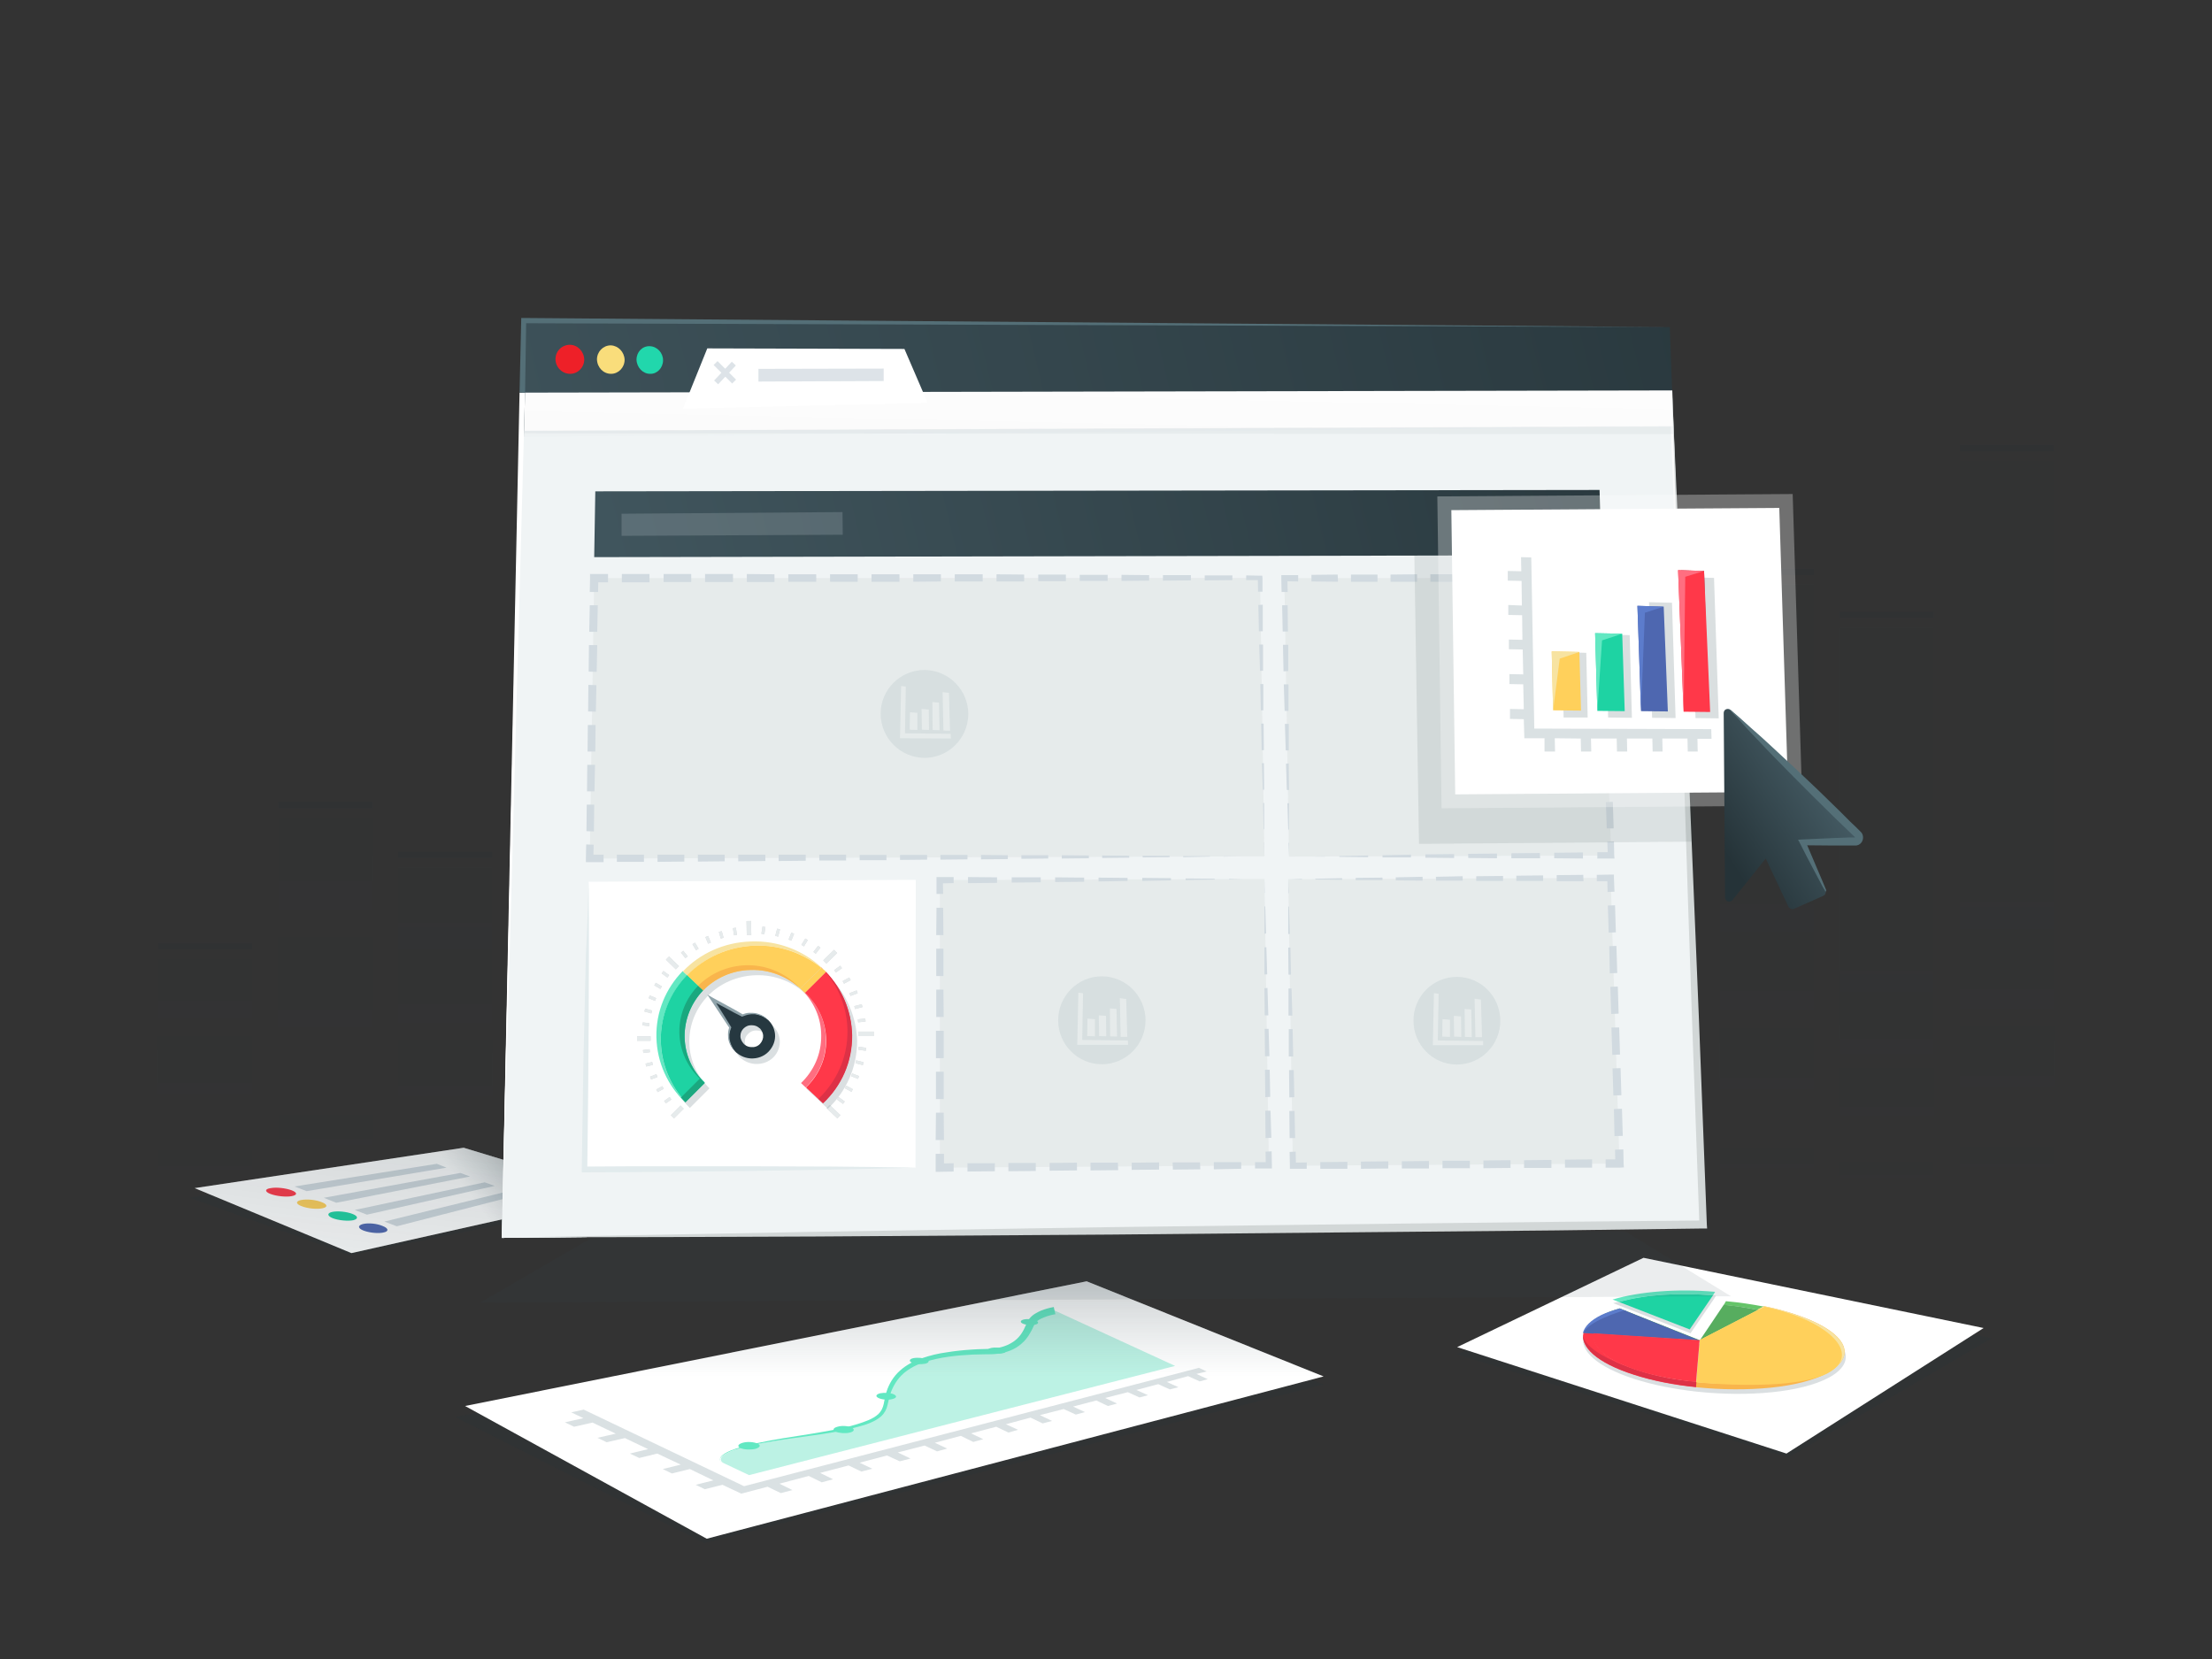 <?xml version="1.0" encoding="utf-8"?><!--Generator: Adobe Illustrator 22.1.0, SVG Export Plug-In . SVG Version: 6.00 Build 0)--><svg id="Layer_1" xmlns="http://www.w3.org/2000/svg" viewBox="0 0 800 600" width="800" height="600"><rect x="0" y="0" width="800" height="600" fill="#333333" stroke="none"/><style>.st15,.st18{opacity:.15;fill:#253338;enable-background:new}.st18{opacity:.2}.st19{fill:#fff}.st20{opacity:.2}.st21{fill:#485f68}.st23{fill:#57ad5f}.st24{fill:#5c7ccc}.st25{fill:#62e8c2}.st26{fill:#f9b54c}.st27{fill:#f7e3a1}.st28{fill:#ff3849}.st29{fill:#dd3146}.st30{fill:#4e67b0}.st31{fill:#1ed3a3}.st33{fill:#ffd05b}.st34{fill:#d1dae0}.st37,.st42{opacity:.1;fill:#324853;enable-background:new}.st42{opacity:5.000000e-02;fill:#253338}.st47{fill:#546f77}.st51{fill:none;stroke:#d1dae0;stroke-width:2;stroke-miterlimit:10;stroke-dasharray:10,5}.st55,.st56{opacity:.3;fill:#8499a0;enable-background:new}.st56{opacity:.2;fill:#485f68}.st57{fill:#ff6e80}.st60,.st61,.st62,.st63{fill:none;stroke:#263840;stroke-width:1.623;stroke-miterlimit:10}.st61,.st62,.st63{stroke:#8499a0}.st62,.st63{stroke:#263840;stroke-width:1.082}.st63{stroke:#8499a0}.st70{opacity:.15;fill:#8499a0;enable-background:new}</style><g id="Layer_4"><linearGradient id="SVGID_1_" gradientUnits="userSpaceOnUse" x1="422.3" y1="284.814" x2="422.3" y2="163.741" gradientTransform="matrix(1 0 0 -1 0 600)"><stop offset="0" stop-color="#253338" stop-opacity=".07"/><stop offset="1" stop-color="#253338" stop-opacity="0"/></linearGradient><path fill="url(#SVGID_1_)" d="M405.3 354.2h34v85.1h-34z"/><linearGradient id="SVGID_2_" gradientUnits="userSpaceOnUse" x1="378.9" y1="284.814" x2="378.9" y2="163.741" gradientTransform="matrix(1 0 0 -1 0 600)"><stop offset="0" stop-color="#253338" stop-opacity=".07"/><stop offset="1" stop-color="#253338" stop-opacity="0"/></linearGradient><path fill="url(#SVGID_2_)" d="M361.9 305.9h34v133.4h-34z"/><linearGradient id="SVGID_3_" gradientUnits="userSpaceOnUse" x1="465.6" y1="284.814" x2="465.6" y2="163.741" gradientTransform="matrix(1 0 0 -1 0 600)"><stop offset="0" stop-color="#253338" stop-opacity=".07"/><stop offset="1" stop-color="#253338" stop-opacity="0"/></linearGradient><path fill="url(#SVGID_3_)" d="M448.6 342.7h34v96.6h-34z"/><linearGradient id="SVGID_4_" gradientUnits="userSpaceOnUse" x1="247.7" y1="284.814" x2="247.7" y2="163.741" gradientTransform="matrix(1 0 0 -1 0 600)"><stop offset="0" stop-color="#253338" stop-opacity=".07"/><stop offset="1" stop-color="#253338" stop-opacity="0"/></linearGradient><path fill="url(#SVGID_4_)" d="M230.7 289.8h34v149.5h-34z"/><linearGradient id="SVGID_5_" gradientUnits="userSpaceOnUse" x1="509" y1="284.814" x2="509" y2="163.741" gradientTransform="matrix(1 0 0 -1 0 600)"><stop offset="0" stop-color="#253338" stop-opacity=".07"/><stop offset="1" stop-color="#253338" stop-opacity="0"/></linearGradient><path fill="url(#SVGID_5_)" d="M492 273.7h34v165.6h-34z"/><linearGradient id="SVGID_6_" gradientUnits="userSpaceOnUse" x1="335.6" y1="284.814" x2="335.6" y2="163.741" gradientTransform="matrix(1 0 0 -1 0 600)"><stop offset="0" stop-color="#253338" stop-opacity=".07"/><stop offset="1" stop-color="#253338" stop-opacity="0"/></linearGradient><path fill="url(#SVGID_6_)" d="M318.6 318.5h34v120.8h-34z"/><linearGradient id="SVGID_7_" gradientUnits="userSpaceOnUse" x1="291.1" y1="284.814" x2="291.1" y2="163.741" gradientTransform="matrix(1 0 0 -1 0 600)"><stop offset="0" stop-color="#253338" stop-opacity=".07"/><stop offset="1" stop-color="#253338" stop-opacity="0"/></linearGradient><path fill="url(#SVGID_7_)" d="M274.1 305.9h34v133.4h-34z"/><linearGradient id="SVGID_8_" gradientUnits="userSpaceOnUse" x1="682.3" y1="250.566" x2="682.3" y2="162.906" gradientTransform="matrix(1 0 0 -1 0 600)"><stop offset="0" stop-color="#253338" stop-opacity=".07"/><stop offset="1" stop-color="#253338" stop-opacity="0"/></linearGradient><path fill="url(#SVGID_8_)" d="M665.3 226.9h34v212.4h-34z"/><linearGradient id="SVGID_9_" gradientUnits="userSpaceOnUse" x1="552.3" y1="284.814" x2="552.3" y2="163.741" gradientTransform="matrix(1 0 0 -1 0 600)"><stop offset="0" stop-color="#253338" stop-opacity=".07"/><stop offset="1" stop-color="#253338" stop-opacity="0"/></linearGradient><path fill="url(#SVGID_9_)" d="M535.3 239.2h34v200.1h-34z"/><linearGradient id="SVGID_10_" gradientUnits="userSpaceOnUse" x1="639" y1="275.059" x2="639" y2="163.503" gradientTransform="matrix(1 0 0 -1 0 600)"><stop offset="0" stop-color="#253338" stop-opacity=".07"/><stop offset="1" stop-color="#253338" stop-opacity="0"/></linearGradient><path fill="url(#SVGID_10_)" d="M622 211.4h34v227.9h-34z"/><linearGradient id="SVGID_11_" gradientUnits="userSpaceOnUse" x1="595.6" y1="267.763" x2="595.6" y2="163.325" gradientTransform="matrix(1 0 0 -1 0 600)"><stop offset="0" stop-color="#253338" stop-opacity=".07"/><stop offset="1" stop-color="#253338" stop-opacity="0"/></linearGradient><path fill="url(#SVGID_11_)" d="M578.6 195.2h34v244.1h-34z"/><linearGradient id="SVGID_12_" gradientUnits="userSpaceOnUse" x1="204.4" y1="284.814" x2="204.4" y2="163.741" gradientTransform="matrix(1 0 0 -1 0 600)"><stop offset="0" stop-color="#253338" stop-opacity=".07"/><stop offset="1" stop-color="#253338" stop-opacity="0"/></linearGradient><path fill="url(#SVGID_12_)" d="M187.4 318.5h34v120.8h-34z"/><linearGradient id="SVGID_13_" gradientUnits="userSpaceOnUse" x1="161" y1="268.169" x2="161" y2="163.335" gradientTransform="matrix(1 0 0 -1 0 600)"><stop offset="0" stop-color="#253338" stop-opacity=".07"/><stop offset="1" stop-color="#253338" stop-opacity="0"/></linearGradient><path fill="url(#SVGID_13_)" d="M144 313.8h34v125.5h-34z"/><linearGradient id="SVGID_14_" gradientUnits="userSpaceOnUse" x1="117.7" y1="330.909" x2="117.7" y2="164.866" gradientTransform="matrix(1 0 0 -1 0 600)"><stop offset="0" stop-color="#253338" stop-opacity=".07"/><stop offset="1" stop-color="#253338" stop-opacity="0"/></linearGradient><path fill="url(#SVGID_14_)" d="M100.7 295.7h34v143.5h-34z"/><path class="st15" d="M665.3 221.2h34v2.3h-34v-2.3z"/><linearGradient id="SVGID_15_" gradientUnits="userSpaceOnUse" x1="725.8" y1="276.05" x2="725.8" y2="163.528" gradientTransform="matrix(1 0 0 -1 0 600)"><stop offset="0" stop-color="#253338" stop-opacity=".07"/><stop offset="1" stop-color="#253338" stop-opacity="0"/></linearGradient><path fill="url(#SVGID_15_)" d="M708.8 166.7h34v272.6h-34z"/><path class="st15" d="M708.8 160.9h34v2.3h-34v-2.3zM622 205.7h34v2.3h-34v-2.3zM578.6 189.5h34v2.3h-34v-2.3zM535.3 233.4h34v2.3h-34v-2.3zM492 267.9h34v2.3h-34v-2.3zM448.6 336.9h34v2.3h-34v-2.3zM405.3 348.4h34v2.3h-34v-2.3zM361.9 300.1h34v2.3h-34v-2.3zM318.6 312.8h34v2.3h-34v-2.3zM274.1 300.1h34v2.3h-34v-2.3zM230.7 284h34v2.3h-34V284zM187.4 312.8h34v2.3h-34v-2.3zM144 308h34v2.3h-34V308zM100.7 290h34v2.3h-34V290z"/><linearGradient id="SVGID_16_" gradientUnits="userSpaceOnUse" x1="74.2" y1="270.266" x2="74.2" y2="163.386" gradientTransform="matrix(1 0 0 -1 0 600)"><stop offset="0" stop-color="#253338" stop-opacity=".07"/><stop offset="1" stop-color="#253338" stop-opacity="0"/></linearGradient><path fill="url(#SVGID_16_)" d="M57.2 346.9h34v92.4h-34z"/><path class="st15" d="M57.2 341.1h34v2.3h-34v-2.3z"/><path class="st18" d="M595.3 457.8l-68.3 32 119.7 37.4 73.6-43.2-125-26.2z"/><path class="st19" d="M594.4 454.9L527 487.2l119.1 38.5 71.3-45.4-123-25.4z"/><g class="st20"><path class="st21" d="M615.2 486l-.3.1v.1l-16.9-6.7-10.4-4.2-1.7-.7c-2.5.7-4.8 1.5-6.7 2.4-3.8 1.9-6.1 4.1-6.6 6.4h.1c-1.3 5.1 4.8 10.9 18.3 15.3 6.9 2.2 14.5 3.7 22.6 4.6 18.6 2 37.9.3 47.9-5.1.4-.2.9-.5 1.2-.7 5.2-3.3 6.1-7.2 3.3-10.9-3.6-5-13.6-9.7-27.6-12.6l-.2.1c-4.6-.9-9.2-1.6-13.8-2l-.8 1.4-8.4 12.5z"/><path class="st21" d="M611.4 482.2l8.4-12.3.8-1.3c-14-1.2-27.4-.1-37.2 2.7l28 10.9z"/></g><path d="M635.9 473.8l2.3-1.2c-4.6-.9-9.3-1.6-14-2l-.8 1.4c4.1.3 8.3.9 12.5 1.8z" fill="#65c469"/><path class="st23" d="M588.3 474.2l-2.5-1c-2.5.7-4.6 1.5-6.5 2.5-3.8 1.9-6 4.1-6.6 6.4l3.9.2 38.4 2.5-26.7-10.6z"/><path class="st24" d="M582.3 476.4c1.7-.8 3.9-1.6 6-2.2l-2.5-1c-2.5.7-4.8 1.5-6.7 2.4-3.8 1.9-6 4.1-6.6 6.4l3.9.2c.6-2.1 2.5-4.1 5.9-5.8z"/><path class="st25" d="M619.5 468.5l.8-1.3c-13.9-1.2-27.3-.1-37.1 2.8l2.4.9c8.6-2.6 21.4-3.5 33.9-2.4z"/><path class="st26" d="M638 472.4l-2.3 1.2c22.5 4.7 32.8 14.5 19.9 21.4-8.8 4.8-25.8 6.4-42.2 4.8l-.1 1.9c18.6 1.9 37.7.3 47.7-5.2 14.3-8 2.3-18.9-23-24.1z"/><path class="st27" d="M638 472.4l-2.3 1.2c22.5 4.7 37.1 16.5 25.2 22.9 14.5-7.8 2.4-18.9-22.9-24.1z"/><path class="st28" d="M593.3 495.9c-12.3-3.8-17.9-9.1-16.7-13.7l-3.9-.2c-1.3 5 4.7 10.9 18.2 15.2 6.8 2.2 14.5 3.7 22.5 4.5l.1-1.9c-7.2-.6-14.2-2-20.2-3.9z"/><path class="st29" d="M593.3 495.9c-12.3-3.8-21.8-9.4-20.6-14-1.3 5 4.7 10.9 18.2 15.2 6.8 2.2 14.5 3.7 22.5 4.5l.1-1.9c-7.2-.5-14.2-1.9-20.2-3.8z"/><path class="st23" d="M614.8 484.7l21.1-10.9c-4.2-.9-8.4-1.5-12.5-1.9l-8.6 12.8z"/><path class="st30" d="M587.5 473.9c-2.4.7-12.8 3.9-14.9 8.2l42.1 2.7-27.2-10.9z"/><path class="st31" d="M619.5 468.5c-12.6-1.1-25.2-.2-33.9 2.4l25.5 9.9 8.4-12.3z"/><path d="M613.5 499.9c16.4 1.6 33.2.1 42.2-4.8 12.8-7 2.5-16.8-19.9-21.4l-21 10.9-1.3 15.3z" fill="#f9d970"/><path class="st33" d="M613.5 499.9c16.4 1.6 38.5 1.6 47.6-3.3 12.9-7-.3-19.3-22.9-24l-23.4 12-1.3 15.3z"/><path class="st28" d="M576.4 482.2c-1.2 4.6 4.4 9.9 16.7 13.7 6 1.9 13.2 3.2 20.3 3.9l1.3-15.1-38.3-2.5z"/><path class="st18" d="M68.7 433.2l57.9 20.8 94.6-19.3-54.2-18-98.3 16.5z"/><path class="st19" d="M70.4 429.7l56.7 23.5 95.5-21.4-54.9-16.7-97.3 14.6z"/><path class="st34" d="M161.5 422.3l-50.6 8.5-4.4-1.7 51.5-8.2zM170 425.5l-48.4 9.5-4.5-1.8 49.4-9zM178.9 428.9l-46.2 10.4-4.4-1.7 47-10zM187.5 432.2l-44 11.3-4.5-1.7 44.9-11z"/><path class="st28" d="M105.5 430.5c2.1.8 2.1 1.7 0 2.1s-5.6 0-7.7-.8-2.1-1.8.1-2.1c2.1-.4 5.5 0 7.6.8z"/><path class="st33" d="M116.4 434.8c2.1.8 2.2 1.8.2 2.2-2 .4-5.4.1-7.6-.8-2.1-.8-2.1-1.8-.1-2.2 2.1-.4 5.4-.1 7.5.8z"/><path class="st31" d="M127.4 439c2.1.8 2.3 1.8.4 2.3-1.9.4-5.3.1-7.4-.7-2.1-.8-2.2-1.9-.2-2.3 1.9-.4 5.1-.1 7.2.7z"/><path class="st30" d="M138.4 443.4c2.1.8 2.3 1.9.5 2.3-1.8.5-5.1.2-7.3-.6s-2.3-1.9-.4-2.4c2-.5 5.1-.2 7.2.7z"/><linearGradient id="SVGID_17_" gradientUnits="userSpaceOnUse" x1="164.737" y1="181.076" x2="182.479" y2="194.383" gradientTransform="matrix(1 0 -.011 -.997 -2.017 600.57)"><stop offset="0" stop-color="#485f68" stop-opacity="0"/><stop offset="1" stop-color="#253338" stop-opacity=".3"/></linearGradient><path d="M70.4 429.7l56.7 23.5 95.5-21.4-54.9-16.7-97.3 14.6z" fill="url(#SVGID_17_)"/><linearGradient id="SVGID_18_" gradientUnits="userSpaceOnUse" x1="139.229" y1="75.65" x2="159.316" y2="246.062" gradientTransform="matrix(1 0 -.011 -.997 -2.017 600.57)"><stop offset="0" stop-color="#485f68" stop-opacity="0"/><stop offset="1" stop-color="#253338" stop-opacity=".3"/></linearGradient><path d="M70.4 429.7l56.7 23.5 95.5-21.4-54.9-16.7-97.3 14.6z" fill="url(#SVGID_18_)"/><path class="st18" d="M164.6 512.5l90.2 45.6 223.9-57.4-86.9-34.1-227.2 45.9z"/><path class="st19" d="M168.2 508.5l87.4 48 223.1-58.7-85.7-34.4-224.8 45.1z"/><path class="st37" d="M214.3 447.5l-40.6 23.6 452.3-2.3-38.3-23.5z"/><linearGradient id="SVGID_19_" gradientUnits="userSpaceOnUse" x1="-6.415" y1="227.321" x2="751.358" y2="400.572" gradientTransform="matrix(1 0 -.011 -.997 -2.017 600.57)"><stop offset="0" stop-color="#485f68"/><stop offset="1" stop-color="#253338"/></linearGradient><path fill="url(#SVGID_19_)" d="M615.8 442.9l-434.3 4.8 7.9-331.8 414.5 2.4z"/><linearGradient id="SVGID_20_" gradientUnits="userSpaceOnUse" x1="402.069" y1="141.289" x2="409.332" y2="481.852" gradientTransform="matrix(1 0 -.011 -.997 -2.017 600.57)"><stop offset="0" stop-color="#dbdbdb"/><stop offset="1" stop-color="#fff"/></linearGradient><path fill="url(#SVGID_20_)" d="M615.8 442.9l-434.3 4.8 8.4-305.7 414.9-.8z"/><path class="st19" d="M335.5 145.7l-88.5 2.1 8.8-21.8 71.3.2z"/><path fill="#f3f7f8" d="M604.1 154.3L187.9 158l-6.4 289.7 434.3-4.8z"/><path class="st19" d="M604.1 154.3L187.9 158l-6.4 289.7 434.3-4.8z"/><path opacity=".5" fill="#e2ebed" d="M604.2 154.3l-416.1 1.5-6.6 291.9 434.3-4.8z"/><path class="st42" d="M213.3 310.5l244-.8-1.6-100.7-240.8.1zM339.9 318.3v104l119-.8-1.6-103.6zM464.5 209.1l1.7 100.7 116.5-.4-3.2-100.4zM465.9 318l1.7 103.6 118.1-.8-3.2-103.3z"/><path class="st34" d="M457.3 309.7l-.2-5h.1zM457 299.9l-.2-9.5h.4v9.5zM456.7 285.6l-.3-9.6h.7l.1 9.6zM456.3 271.3l-.2-9.6h.9l.1 9.6zM456 256.9l-.2-9.5h1.1v9.5zM455.7 242.6l-.3-9.5h1.4v9.5zM455.3 228.3l-.2-9.5 1.6-.1v9.6zM455 214l-.1-5 .8.8h-5v-1.7l5 .1h.8l.1.8v5zM445.7 209.8l-10 .1v-1.8h10zM430.7 209.9l-10.1.1v-2h10.1zM415.6 210l-10 .1v-2.2l10 .1zM400.6 210.1h-10.1v-2.2h10.1zM385.5 210.2h-10v-2.4h10zM370.4 210.3h-10v-2.6l10 .1zM355.4 210.3h-10.1v-2.6h10.1zM340.3 210.3l-10 .1v-2.7h10zM325.3 210.4h-10.1v-2.7h10.1zM310.2 210.4h-10v-2.7h10zM295.2 210.4h-10.1v-2.7h10.1zM280.1 210.5h-10v-2.9l10 .1zM265.1 210.5H255v-2.9h10.1zM250 210.5h-10v-2.9h10zM234.9 210.6h-10v-3h10zM219.9 210.6h-5l1.5-1.5-.1 5h-3l.1-5v-1.5h6.5zM216.2 218.9l-.2 9.6h-2.9l.2-9.6zM216 233.3l-.2 9.7-2.9-.1.1-9.6zM215.7 247.8l-.2 9.6-2.8-.1.1-9.6zM215.4 262.2l-.1 9.6h-2.8l.1-9.6zM215.2 276.6l-.2 9.6h-2.7l.1-9.6zM214.9 291l-.1 9.7-2.7-.1.1-9.6zM214.7 305.5l-.1 5-1.3-1.4h5v2.7h-6.4v-1.4l.1-5zM223.1 309.1h9.8v2.6h-9.8zM237.8 309.1h9.7v2.5l-9.7.1zM252.4 309.1h9.7v2.4l-9.7.1zM267 309.1h9.8v2.3l-9.8.1zM281.6 309.1h9.8v2.2l-9.8.1zM296.3 309.1h9.7v2.1h-9.7zM310.9 309.2h9.7v1.9h-9.7zM325.5 309.2h9.8v1.7l-9.8.1zM340.1 309.2h9.8v1.6l-9.8.1zM354.8 309.2l9.7.1v1.4l-9.7.1zM369.4 309.3h9.7v1.2l-9.7.1zM384 309.3l9.8.1v1l-9.8.1zM398.6 309.4l9.8.1v.7l-9.8.1zM413.2 309.5h9.8v.5l-9.7.1zM427.9 309.6h9.7v.2l-9.7.2zM442.5 309.7h5l-5 .1z"/><g><path class="st34" d="M449.5 317.9l-5 .1v-.2zM439.3 318.1l-10.5.2v-.6l10.5.1zM423.5 318.4l-10.4.2v-1.1l10.4.1zM407.8 318.6l-10.5.2v-1.4l10.5.1zM392.1 318.9l-10.5.1v-1.7l10.5.1zM376.4 319.1l-10.5.1v-1.9h10.5zM360.6 319.3l-10.5.1v-2.2l10.5.1zM344.9 319.4l-5 .1 1.1-1.2.1 5h-2.4v-6.1h6.2zM341.1 328.3l.1 9.9h-2.6l.1-9.9zM341.2 343.1v9.9h-2.6v-9.9zM341.2 357.9l.1 9.9h-2.7v-9.9zM341.3 372.8v9.9h-2.8v-9.9zM341.3 387.6v9.9h-2.8v-9.9zM341.3 402.4l.1 9.9h-3l.1-9.9zM341.4 417.3v5l-1.5-1.5 5-.1v3l-5 .1h-1.5v-6.5zM349.9 420.7h9.9v2.9l-9.9.1zM364.7 420.6h9.9v2.9l-9.9.1zM379.6 420.6l9.9-.1v2.8l-9.9.1zM394.4 420.5h9.9l.1 2.7-10 .1zM409.3 420.5l9.9-.1v2.6l-9.9.1zM424.1 420.4h9.9l.1 2.5-9.9.1zM439 420.3h9.9v2.4l-9.9.2zM453.9 420.3h5l-1.1 1.2-.1-5 2.2-.1.1 5v1.2h-6.1zM457.7 411.6l-.1-9.9h1.9l.3 9.8zM457.6 396.8l-.1-9.9h1.7l.2 9.8zM457.5 382l-.1-9.9h1.4l.3 9.9zM457.4 367.2l-.1-9.8 1.1-.1.3 9.9zM457.3 352.4v-9.8h.7l.3 9.8zM457.3 337.7v-9.9h.3l.3 9.8zM457.3 322.9v-5l.1 5z"/></g><g><path class="st34" d="M474.2 309.8l5-.1v.1zM484.4 309.6l10.4-.2v.6l-10.4-.1zM500 309.3l10.3-.2v1H500zM515.5 309l10.4-.1v1.4l-10.4-.1zM531 308.8l10.4-.1v1.7l-10.4-.1zM546.6 308.6l10.3-.1.1 1.9h-10.4zM562.1 308.4l10.4-.1v2.2l-10.4-.1zM577.7 308.2h5l-1.2 1.2-.2-5 2.4-.1.1 5 .1 1.2h-6.2zM581.1 299.6l-.3-9.5 2.5-.1.3 9.6zM580.6 285.4l-.3-9.5 2.6-.1.3 9.5zM580.1 271.1l-.3-9.5 2.7-.1.3 9.5zM579.7 256.8l-.4-9.5 2.8-.1.3 9.5zM579.2 242.6l-.3-9.5 2.8-.1.3 9.5zM578.7 228.3l-.3-9.5 2.9-.1.3 9.5zM578.2 214l-.2-5 1.5 1.5h-5v-3h6.5v1.4l.2 5zM569.8 210.5h-9.6v-3h9.6zM555.4 210.5l-9.5-.1v-2.8h9.5zM541.1 210.4h-9.5v-2.8h9.5zM526.8 210.4h-9.5v-2.7h9.5zM512.5 210.4h-9.6v-2.6l9.6-.1zM498.2 210.4h-9.6v-2.6h9.6zM483.9 210.4l-9.6-.1v-2.4l9.5-.1zM469.5 210.3l-5-.1 1.1-1.1.1 5h-2.2l-.1-5V208h6.1zM465.7 218.9l.1 9.5h-1.9l-.2-9.5zM465.9 233.2v9.5l-1.7.1-.2-9.6zM466 247.5v9.6h-1.4l-.3-9.6zM466.1 261.8v9.6H465l-.3-9.6zM466.1 276.1l.1 9.6h-.8l-.3-9.5zM466.2 290.5v9.5h-.3l-.3-9.5zM466.2 304.8v5l-.2-5z"/></g><g><path class="st34" d="M470.9 318.1l-5-.1.2 5h-.2v-5l5-.1zM466.2 327.9l.3 9.9h-.6v-9.9zM466.7 342.7l.2 9.8h-.9l-.1-9.8zM467.1 357.5l.3 9.8H466v-9.8zM467.5 372.2l.2 9.9h-1.6v-9.9zM467.9 387l.2 9.8-1.8.1-.1-9.9zM468.2 401.8l.2 9.8h-2l-.1-9.8zM468.6 416.5l.1 5-1.1-1 5-.1v2.3h-6.1v-1.1l-.1-5zM477.5 420.3l9.8-.1v2.5h-9.8zM492.2 420.1l9.9-.1v2.6l-9.9.1zM507 420l9.8-.1v2.7H507zM521.7 419.8h9.9v2.7h-9.9zM536.5 419.7l9.8-.1v2.8l-9.8.1zM551.2 419.6l9.9-.1v2.9h-9.9zM566 419.4l9.8-.1v3H566zM580.7 419.3h5l-1.5 1.5-.1-5 3-.1.1 5 .1 1.5-1.6.1h-5zM583.9 410.9l-.2-9.8 2.9-.1.3 9.8zM583.5 396.2l-.3-9.8 2.9-.1.3 9.8zM583.1 381.5l-.3-9.9h2.8l.3 9.8zM582.7 366.7l-.3-9.8 2.7-.1.3 9.8zM582.2 352l-.2-9.8 2.6-.1.3 9.8zM581.8 337.3l-.3-9.8 2.6-.1.3 9.8zM581.4 322.6l-.1-5 1.2 1.1h-5v-2.3l5-.1h1.2v1.2l.2 5zM572.7 318.7H563v-2.2l9.6-.1zM558.1 318.6h-9.7v-1.9l9.7-.1zM543.6 318.6h-9.7v-1.7l9.7-.1zM529 318.5h-9.6l-.1-1.4 9.7-.2zM514.5 318.5l-9.7-.1v-1.1l9.7-.2zM500 318.3h-9.7v-.8l9.7-.1zM485.4 318.2l-9.7-.1v-.3l9.7-.2z"/></g><path class="st37" d="M211.3 130.9c0 2.9-2.3 5.2-5.1 5.2-2.9 0-5.3-2.4-5.3-5.3s2.3-5.2 5.2-5.2c2.8.1 5.2 2.5 5.2 5.3zM225.9 131.1c0 2.8-2.2 5.1-4.9 5.1-2.8 0-5-2.3-5.1-5.2 0-2.8 2.2-5.1 5-5.1 2.7.1 4.9 2.4 5 5.2zM239.8 131.3c0 2.7-2.1 5-4.7 4.9-2.6 0-4.8-2.3-4.9-5.1 0-2.8 2.1-5 4.8-4.9 2.7.1 4.8 2.3 4.8 5.1z"/><path d="M211.3 130c0 2.9-2.3 5.2-5.1 5.2-2.9 0-5.3-2.4-5.3-5.3s2.3-5.2 5.2-5.2c2.8 0 5.1 2.4 5.2 5.3z" fill="#ee2028"/><path d="M225.9 130.1c0 2.8-2.2 5.1-4.9 5.1-2.8 0-5-2.3-5.1-5.2 0-2.8 2.2-5.1 5-5.1 2.7.1 4.9 2.4 5 5.2z" fill="#f9dd7b"/><path d="M239.8 130.3c0 2.7-2.1 5-4.7 4.9-2.6 0-4.8-2.3-4.9-5.1 0-2.8 2.1-5 4.8-4.9 2.7.1 4.8 2.4 4.8 5.1z" fill="#21d7ac"/><path opacity=".05" fill="#324853" d="M188.2 156.7l-.1-.9 417.2-1.7.2 2.9z"/><g><path class="st19" d="M181.5 447.7l6.4-305.7h2z"/></g><g><path class="st47" d="M187.9 142l.6-26.1v-.9h.9l414.5 3.3-414.5-1.4.9-1-.4 26.1z"/></g><g><path d="M594.7 236.3c-1.4 0-2.6-1.1-2.7-2.5l-.8-35.1c0-1.4 1.1-2.7 2.5-2.7 1.4-.1 2.6 1.1 2.7 2.5l.8 35.1c0 1.4-1.1 2.6-2.5 2.7z" fill="#e8eef0"/></g><g><path d="M604.7 141.3l3.4 75.4c1.1 25.1 2.1 50.3 3.2 75.4 1 25.1 2.1 50.3 3.1 75.4l2.9 75.4.1 1.4H616l-53.5.7-53.5.5-107 1-107 .7-53.5.2-53.5.1 53.5-1 53.5-1 107-1.7 107-1.3 53.5-.6 53.5-.5-1.4 1.5-2.7-75.4c-.9-25.1-1.7-50.3-2.5-75.4s-1.7-50.3-2.4-75.4l-2.3-75.4z" fill="#d2d7d7"/></g><g opacity=".75"><path class="st34" d="M274.3 133.4v4.6l45.3-.2v-4.5z"/><path class="st51" d="M265.4 131.5l-6.4 6.8M258.8 131.3l6.7 6.7"/></g><g><path opacity=".1" fill="#253338" d="M511.5 199.6l1.7 105.6 99-.8-3.2-105.5z"/><linearGradient id="SVGID_21_" gradientUnits="userSpaceOnUse" x1="105.424" y1="344.299" x2="663.572" y2="471.909" gradientTransform="matrix(1 0 -.011 -.997 -2.017 600.57)"><stop offset="0" stop-color="#485f68"/><stop offset="1" stop-color="#253338"/></linearGradient><path fill="url(#SVGID_21_)" d="M579.2 200.8l-364.3.7.4-23.8 363.2-.5z"/><path d="M524.9 184.5l1.4 102.8 120.4-.9-3.2-102.7-118.6.8z" opacity=".3" fill="none" stroke="#fff" stroke-width="10" stroke-miterlimit="10"/><path class="st19" d="M524.9 184.5l1.4 102.8 120.4-.9-3.2-102.7-118.6.8z"/><path class="st55" d="M618.9 263.7l-64-.2-1.1-61.9-3.7-.1.1 5.1-4.9-.1v3.5l5 .1.1 8.9-4.9-.2v3.6l5 .1.1 8.9-4.9-.1v3.5l5 .1.2 9-5-.1v3.6l5 .1.2 9-5-.1v3.6l5 .1.2 6.9h7.3v4.8h3.8l-.1-4.8 9.4.1.1 4.7h3.7l-.1-4.7h9.3l.1 4.7h3.7l-.1-4.7h9.2l.1 4.7h3.6l-.1-4.7h9.1l.1 4.7h3.6l-.1-4.6h5.1z"/><path class="st21" d="M608 206.3l1.5 50.9 8.4.1-1.6-50.8z"/><path class="st56" d="M565.5 259.5h8.7l-.5-23.4-8.7-.2zM581.6 259.5l8.6.1-.8-29.9-8.5-.2zM611.6 208.8l1.6 50.9 8.4.1-1.7-50.8zM597.5 259.6l8.5.1-1.3-41.7-8.3-.2z"/><path class="st33" d="M571.8 257l-10.1-.1-.5-21.3 10 .2z"/><path class="st31" d="M587.6 257.2l-9.9-.1-.8-28.1 9.8.2z"/><path class="st30" d="M603.2 257.3l-9.7-.1-1.3-38.1 9.5.3z"/><path class="st28" d="M618.5 257.5l-9.6-.1-2-51.2 9.4.3z"/><path class="st27" d="M561.7 256.9l-.5-21.3 10 .2-7.1 2.4z"/><path class="st25" d="M577.7 257.1l-.8-28.1 9.8.2-7.3 2.4z"/><path class="st24" d="M593.5 257.2l-1.3-38.1 9.5.3-6.8 2.2z"/><path class="st57" d="M608.9 257.4l-2-51.2 9.4.3-6.8 2.1z"/><g><linearGradient id="SVGID_22_" gradientUnits="userSpaceOnUse" x1="668.321" y1="324.26" x2="625.971" y2="298.043" gradientTransform="matrix(1 0 -.011 -.997 -2.017 600.57)"><stop offset="0" stop-color="#485f68"/><stop offset="1" stop-color="#253338"/></linearGradient><path d="M671.7 301.6l-45.8-44.8c-.4-.4-1.1-.5-1.6-.3-.6.2-.9.8-.9 1.4l.5 66.7c0 .6.4 1.2 1 1.4.6.2 1.3 0 1.7-.5l12-15 8.2 17.4c.3.5.8.9 1.4.9.2 0 .4 0 .6-.1l10.6-4.7c.4-.2.7-.5.8-.9s.1-.8 0-1.2l-8.2-17.5 18.9-.3c.6 0 1.2-.4 1.4-1 0-.4-.2-1-.6-1.5z" fill="url(#SVGID_22_)"/><path class="st47" d="M660.1 323.2c.3-.9-.4-1.6-.8-2.3l-1.2-2.3-2.4-4.5c-1.6-3-3.2-6.1-4.7-9.1l-.7-1.3 1.6-.1 11-.5 5.5-.2H670.8c.1 0 .1-.1 0-.2l-7.7-7.4-7.8-7.7c-5.2-5.2-10.4-10.4-15.5-15.7-2.5-2.7-5.1-5.3-7.6-8l-3.7-4.1-1.9-2c-.3-.3-.6-.7-.9-1-.4-.2-.9-.3-1.3-.1.4-.2.9-.2 1.4 0 .4.2.7.6 1.1.9l2.1 1.8 4.1 3.7c2.8 2.4 5.5 4.9 8.2 7.4 5.4 5 10.8 10 16.1 15.1l7.9 7.7 3.9 3.9 2 1.9 1 1 .5.5.3.3c.2.2.3.3.4.5.5.8.5 1.8.2 2.6s-1 1.5-1.9 1.7c-.2.1-.4.1-.6.1h-8l-11-.1.9-1.4c1.3 3.1 2.7 6.3 4 9.4l2 4.7 1 2.4.5 1.2c-.3.3-.3.8-.4 1.2z"/></g></g><g><path class="st19" d="M212.9 318.9l-1.4 104 119.6-.6.1-104.1-118.3.7z"/><g class="st20"><path class="st21" d="M279.7 371.2c-.1-.1-.2-.3-.4-.4-.1-.1-.3-.2-.4-.3-1.5-1.2-3.3-1.8-5.1-1.9h-1c-.9.1-1.8.3-2.7.7l-11-5.9 6.7 10.4c-.3.8-.5 1.7-.6 2.6v1c.2 1.7.9 3.4 2.2 4.8.1.1.2.3.4.4.1.1.3.2.4.3 1.5 1.2 3.3 1.8 5.1 1.9 2.3.1 4.7-.7 6.4-2.4 1.7-1.7 2.5-4.1 2.3-6.3-.2-1.8-.9-3.5-2.3-4.9zm-3.2 8.3c-.8.9-2 1.3-3.1 1.2-.9 0-1.8-.4-2.5-.9l-.2-.2-.2-.2c-.6-.7-1-1.5-1.1-2.4v-.5c0-.9.3-1.7 1-2.4l.2-.2.2-.2c.7-.6 1.5-1 2.4-1h.5c.9 0 1.8.3 2.5.9l.2.2.2.2c.6.7 1 1.5 1.1 2.4.1 1.1-.3 2.3-1.2 3.1z"/><path class="st21" d="M300.4 353.6c-.2-.3-.5-.6-.8-.8l-.8-.8c-6.7-6.2-15.8-9.8-25.7-9.5-9.8.3-18.4 4.4-24.5 10.7-6.1 6.3-9.7 14.7-9.5 23.9.2 9.2 4.1 17.5 10.4 23.6l.1-.1 7-7c-4.4-4.3-7.2-10.1-7.3-16.6s2.5-12.5 6.8-16.9c4.3-4.4 10.4-7.2 17.3-7.4 6.9-.2 13.3 2.4 17.9 6.7.3.3.6.5.8.8 4.2 4.3 6.8 10 6.8 16.3.1 6.7-2.7 12.8-7.3 17.2l1.7 1.6 6.1 5.7c6.6-6.2 10.6-14.9 10.6-24.6-.3-8.7-3.8-16.7-9.6-22.8z"/></g><path d="M277.3 368.5c-1.5-1.2-3.3-1.8-5.1-1.9h-1c-.9.1-1.8.3-2.7.7l-11-5.9 6.7 10.4c-.3.8-.5 1.7-.6 2.6v1c.2 1.7.9 3.4 2.2 4.8l.4.4c.1.1.3.2.4.3 1.5 1.2 3.2 1.8 5 1.9 2.3.1 4.7-.7 6.4-2.5 1.7-1.8 2.5-4.1 2.3-6.3-.2-1.8-.9-3.5-2.2-4.8-.1-.1-.2-.3-.4-.4-.1-.1-.3-.2-.4-.3zm-2.4 3.5c.6.7 1 1.5 1.1 2.4.1 1.1-.3 2.2-1.1 3.1-.8.9-2 1.3-3.1 1.2-.9 0-1.8-.3-2.5-.9l-.2-.2-.2-.2c-.6-.7-1-1.5-1.1-2.3v-.5c0-.9.3-1.7.9-2.4l.2-.2.2-.2c.7-.6 1.5-1 2.4-1h.5c.9 0 1.8.3 2.5.9l.2.2c.1 0 .2 0 .2.1z" fill="#263840"/><path class="st25" d="M248.5 352.7l-1.6-1.5c-6.1 6.3-9.7 14.7-9.5 23.9.2 9.2 4.1 17.5 10.4 23.6l.1-.1c-5.4-5.9-8.7-13.6-8.9-22-.2-9.2 3.5-17.6 9.5-23.9z"/><path class="st57" d="M291.1 359c-.3-.3-.6-.5-.9-.8 4.2 4.3 6.8 10 6.8 16.3.1 6.7-2.7 12.8-7.3 17.2l1.7 1.6c4.6-4.4 7.4-10.4 7.3-17.2 0-6.7-2.9-12.8-7.6-17.1z"/><path class="st28" d="M297.9 350.7l-.8-.8-.1.1c.3.2.6.4.9.7z"/><path class="st27" d="M273.1 342c9-.3 17.4 2.7 23.9 8l.1-.1c-6.7-6.2-15.8-9.8-25.6-9.4-9.7.3-18.4 4.4-24.5 10.8l1.6 1.5c6.1-6.4 14.7-10.5 24.5-10.8z"/><path class="st31" d="M247.6 375c-.1-6.5 2.5-12.5 6.7-16.9l-5.8-5.5c-6.1 6.3-9.7 14.7-9.5 23.9.2 8.4 3.5 16.1 8.9 22l7-7c-4.4-4.1-7.2-10-7.3-16.5z"/><path class="st28" d="M298.7 351.5l-7.6 7.5c4.7 4.3 7.6 10.4 7.7 17.1s-2.7 12.8-7.3 17.2l6.1 5.7c6.6-6.2 10.6-14.9 10.5-24.6-.1-8.8-3.6-16.8-9.4-22.9z"/><path class="st33" d="M298.8 351.4c-.3-.3-.6-.5-.9-.8.3.4.5.6.9.8zM248.5 352.7l5.8 5.5z"/><path class="st33" d="M298.7 351.5c-.3-.3-.5-.6-.8-.8-.3-.3-.6-.5-.9-.7l-7.6 7.5c.3.3.6.5.8.8.3.2.6.5.9.8l7.6-7.6z"/><path class="st33" d="M248.5 352.7l5.8 5.5c4.3-4.4 10.4-7.3 17.2-7.4 6.9-.2 13.2 2.4 17.9 6.7l7.6-7.5c-6.5-5.2-14.9-8.3-23.9-8-9.8.3-18.4 4.4-24.6 10.7z"/><g class="st20"><path class="st60" d="M246.7 400.4l-3.5 3.5M235.3 375.6h-4.9M245 350l-3.6-3.5M270.9 338.2l-.1-5.1M298.3 347.9l3.9-3.8M310.4 373.9h5.6M299.5 400.2l3.9 3.7"/><g><path class="st61" d="M246.7 400.4l-3.5 3.5M235.3 375.6h-4.9M245 350l-3.6-3.5M270.9 338.2l-.1-5.1M298.3 347.9l3.9-3.8M310.4 373.9h5.6M299.5 400.2l3.9 3.7"/></g></g><g class="st20"><path class="st62" d="M242.5 397.2l-2 1.4M239.8 393.3l-2.2 1.2M237.6 389l-2.3.9M236 384.6l-2.4.6M235 380l-2.4.3M234.8 370.6l-2.4-.3M235.7 366l-2.5-.7M237.1 361.5l-2.3-1M239.1 357.2l-2.2-1.3M241.7 353.1l-2.1-1.5M248.3 346.2l-1.6-2M252.2 343.4l-1.3-2.2M256.6 341.1l-1-2.4M261.2 339.3l-.7-2.4M266 338.2l-.4-2.6M275.9 337.8l.4-2.6M280.9 338.6l.7-2.6M285.7 340l1-2.5M290.3 342l1.4-2.3M294.6 344.6l1.7-2.2M302 351.3l2.2-1.6M305 355.3l2.4-1.3M307.4 359.7l2.6-1M309.1 364.4l2.7-.7M310.3 369.2l2.7-.3M310.5 379.1l2.7.4M309.5 384l2.7.7M308 388.7l2.5 1M305.8 393.1l2.4 1.3M303 397.2l2.2 1.6"/><g><path class="st63" d="M242.5 397.2l-2 1.4M239.8 393.3l-2.2 1.2M237.6 389l-2.3.9M236 384.6l-2.4.6M235 380l-2.4.3M234.8 370.6l-2.4-.3M235.7 366l-2.5-.7M237.1 361.5l-2.3-1M239.1 357.2l-2.2-1.3M241.7 353.1l-2.1-1.5M248.3 346.2l-1.6-2M252.2 343.4l-1.3-2.2M256.6 341.1l-1-2.4M261.2 339.3l-.7-2.4M266 338.2l-.4-2.6M275.9 337.8l.4-2.6M280.9 338.6l.7-2.6M285.7 340l1-2.5M290.3 342l1.4-2.3M294.6 344.6l1.7-2.2M302 351.3l2.2-1.6M305 355.3l2.4-1.3M307.4 359.7l2.6-1M309.1 364.4l2.7-.7M310.3 369.2l2.7-.3M310.5 379.1l2.7.4M309.5 384l2.7.7M308 388.7l2.5 1M305.8 393.1l2.4 1.3M303 397.2l2.2 1.6"/></g></g><g><path d="M278.1 369.2c-.6-.6-1.4-1.1-2.1-1.5-.8-.4-1.6-.6-2.4-.8-.4-.1-.8-.1-1.3-.1-.4 0-.8 0-1.3.1-.8.1-1.6.4-2.4.7l-.2.1-.2-.1c-1.9-.9-3.7-1.9-5.5-2.9l-5.5-2.9.7-.8c2.2 3.5 4.4 6.9 6.5 10.4l.1.2-.1.2c-.3.7-.5 1.5-.6 2.3v1.2c0 .4.1.8.2 1.2.2.8.5 1.6.9 2.3.4.7.9 1.4 1.6 1.9-1.4-1-2.4-2.4-2.9-4.1-.3-.8-.3-1.7-.3-2.6s.2-1.8.5-2.6v.4c-2.3-3.4-4.5-6.9-6.8-10.3l-1.2-1.8 1.9 1.1 5.5 3c1.8 1 3.7 2 5.5 3.1h-.3c.8-.3 1.7-.6 2.6-.6s1.8 0 2.7.2c1.6.4 3.3 1.3 4.4 2.7z" fill="#8fa3aa"/></g><g><path d="M252.5 356.5c-4.3 4.4-6.9 10.4-6.8 16.9.1 6.5 2.9 12.4 7.4 16.7l-6.8 6.8c.5.6 1 1.2 1.6 1.8l7-7c-4.4-4.3-7.2-10.1-7.3-16.6s2.5-12.5 6.7-16.9l-1.8-1.7z" fill="#1aa87f"/><path class="st29" d="M298.7 351.5l-.1.1c4.9 5.8 7.8 13.2 7.9 21.2.1 9.7-4 18.4-10.5 24.6l1.7 1.6c6.6-6.2 10.6-14.9 10.5-24.6-.2-8.8-3.7-16.8-9.5-22.9z"/><path class="st26" d="M287.7 355.8c-4.7-4.3-11-6.9-17.9-6.7-6.8.2-12.9 3-17.3 7.4l1.8 1.7c4.3-4.4 10.4-7.3 17.2-7.4 6.7-.2 12.8 2.2 17.4 6.3-.1-.2-.3-.3-.4-.5-.2-.3-.5-.5-.8-.8z"/></g></g><g><path d="M212.9 318.9c.1 8.7.1 17.3.1 26l-.1 26-.1 13-.1 13-.3 26-1-1c10-.1 19.9-.1 29.9-.1h29.9l29.9.1c10 .1 19.9.2 29.9.4-10 .3-19.9.5-29.9.7l-29.9.5-29.9.3c-10 .1-19.9.2-29.9.2h-1v-1l.4-26 .2-13 .3-13 .6-26c.5-8.8.7-17.4 1-26.1z" fill="#e2ebed"/></g><path class="st55" d="M269.1 537.5l-58-27.7-4.5 1 4.4 2.1-6.7 1.5 3.3 1.6 6.7-1.5 8.4 4-6.6 1.5 3.3 1.6 6.6-1.5 8.4 4-6.6 1.6 3.4 1.6 6.5-1.6 8.5 4-6.5 1.6 3.3 1.6 6.5-1.6 8.5 4.1-6.4 1.6 3.3 1.6 6.4-1.6 6.8 3.2 9.5-2.5 4.8 2.3 4.2-1.1-4.7-2.3 10.6-2.8 4.7 2.3 4.1-1.1-4.7-2.3 10.3-2.7 4.6 2.2 4-1-4.6-2.2 9.9-2.6 4.6 2.1 3.9-1-4.6-2.2 9.7-2.5 4.5 2.1 3.7-1-4.5-2.1 9.4-2.5 4.5 2.2 3.6-1-4.4-2.1 9.1-2.4 4.4 2.1 3.5-1-4.4-2 8.9-2.4 4.4 2.1 3.4-.9-4.4-2.1 8.6-2.2 4.4 2 3.3-.9-4.3-2 8.4-2.2 4.2 2 3.3-.9-4.3-2 8.2-2.1 4.2 1.9 3.1-.8-4.2-1.9 7.9-2.1 4.2 1.9 3.1-.8-4.2-1.9 7.7-2.1 4.2 1.9 2.9-.8-4.1-1.9 3.7-.9-2.8-1.3z"/><path d="M381.5 474s-2.2-.2-8.3 4c-3.4 2.3-3.4 10.6-15.4 10.8-25.3.4-32.8 6.1-35.9 13.9-3.2 8.2 3.4 11.9-32.8 16.9-36.1 5-27.5 9.5-27.5 9.5l9.3 4.4L425 494l-43.5-20z" opacity=".3" fill="#1ed3a3"/><g><path class="st25" d="M381.7 475.3c-1.3.2-2.8.6-4 1.1-1.3.5-2.5 1.1-3.2 2-.3.3-.6 1.1-.9 1.7-.3.7-.7 1.4-1.1 2.1-.8 1.4-1.8 2.7-3 3.7-2.4 2.2-5.6 3.3-8.7 3.7-1.5.2-3.1.2-4.6.2s-3 .1-4.4.1c-5.9.3-11.8.9-17.4 2.7-2.8.9-5.4 2.2-7.6 4.1s-3.7 4.4-4.7 7.1c-.5 1.4-.7 2.8-1.1 4.3-.3 1.5-1.1 3-2.3 4.1-1.2 1.1-2.6 1.8-4 2.4-1.4.6-2.8 1-4.3 1.4-5.8 1.6-11.7 2.5-17.6 3.3s-11.8 1.6-17.7 2.7c-2.9.6-5.8 1.2-8.7 2.1-1.4.4-2.8 1-4.1 1.7-.6.4-1.3.8-1.7 1.4-.2.3-.2.7-.1 1.1.2.3.4.6.8.8-.3-.2-.6-.4-.8-.8-.2-.3-.1-.8 0-1.1.4-.7 1-1.1 1.6-1.5 1.3-.8 2.7-1.3 4.1-1.8 2.8-.9 5.7-1.6 8.7-2.2 5.8-1.2 11.7-2.1 17.6-3 5.9-1 11.8-1.9 17.4-3.6 2.8-.9 5.7-1.8 7.8-3.7 1-1 1.6-2.2 1.9-3.6s.5-2.9 1-4.4c.9-2.9 2.6-5.7 4.9-7.7 2.3-2.1 5.1-3.5 8-4.5s5.8-1.7 8.8-2.1c3-.5 6-.8 9-1 1.5-.1 3-.2 4.5-.2s2.9-.1 4.4-.3c2.8-.4 5.5-1.5 7.5-3.3 1-.9 1.8-2 2.5-3.3.3-.6.6-1.3.9-1.9.3-.7.5-1.4 1.2-2.2 1.2-1.5 2.7-2.2 4.2-2.9 1.5-.6 3-1 4.6-1.3l.6 2.6z"/></g><path class="st25" d="M274 522.1c1.3.6.9 1.4-.8 1.9-1.7.4-4.2.3-5.4-.3-1.3-.6-.9-1.4.8-1.9s4.1-.3 5.4.3zM308 516.3c1.2.6 1 1.4-.6 1.8-1.6.4-3.9.2-5.2-.3-1.2-.6-.9-1.4.7-1.8 1.6-.5 3.9-.3 5.1.3zM323.3 504.3c1.2.6 1 1.3-.6 1.7-1.5.4-3.8.2-5-.4s-.9-1.3.6-1.7c1.5-.3 3.8-.2 5 .4zM335.1 491.6c1.2.5.9 1.3-.5 1.6-1.5.3-3.6.2-4.8-.4-1.2-.5-.9-1.3.5-1.6 1.5-.3 3.7-.1 4.8.4zM363.1 487.9c1.1.5 1 1.2-.4 1.5s-3.4.1-4.6-.4-1-1.2.4-1.5c1.5-.3 3.5-.1 4.6.4zM374.7 477.6c1.1.5 1 1.2-.4 1.5-1.3.3-3.3.1-4.4-.4s-.9-1.2.4-1.5c1.4-.3 3.3-.1 4.4.4z"/><g><linearGradient id="SVGID_23_" gradientUnits="userSpaceOnUse" x1="326.54" y1="103.066" x2="326.54" y2="145.244" gradientTransform="matrix(1 0 -.011 -.997 -2.017 600.57)"><stop offset="0" stop-color="#485f68" stop-opacity="0"/><stop offset="1" stop-color="#253338" stop-opacity=".3"/></linearGradient><path d="M168.2 508.5l87.4 48 223.1-58.7-85.7-34.4-224.8 45.1z" fill="url(#SVGID_23_)"/></g><path opacity=".2" fill="#d1dae0" d="M224.8 185.8v8l80-.4-.1-8.2z"/><path class="st70" d="M398.5 353.1c-8.7 0-15.8 7.1-15.8 15.9s7.1 15.9 15.8 15.9c8.7 0 15.8-7.1 15.8-15.9 0-8.7-7.1-15.9-15.8-15.9zm6.5 7.9l2.3.3.4 13.7h-2.4l-.3-14zm-3.6 3.7l2.4.2.2 10-2.5-.1-.1-10.1zm-4 2.5l2.6.2.1 7.4-2.6-.1-.1-7.5zm-4.1 1.2l2.7.2v6.2l-2.8-.1.1-6.3zm14.7 9.5h-18.4l.4-18.9 1.7.2-.3 16.9 16.5.2.1 1.6zM526.9 353.3c-8.7 0-15.7 7.1-15.7 15.8 0 8.8 7 15.9 15.7 15.9s15.7-7.1 15.7-15.8c0-8.8-7-15.9-15.7-15.9zm6.4 7.9l2.3.3.4 13.6h-2.4l-.3-13.9zm-3.6 3.7l2.4.2.2 10-2.5-.1-.1-10.1zm-3.9 2.5l2.6.2.1 7.4-2.6-.1-.1-7.5zm-4.1 1.2l2.7.2v6.2l-2.8-.1.1-6.3zm14.7 9.4h-18.2l.4-18.8 1.7.2-.3 16.9 16.4.2v1.5zM334.4 242.3c-8.8 0-15.9 7.1-15.9 15.8 0 8.8 7.1 15.9 15.8 16 8.8 0 15.8-7.1 15.9-15.8 0-8.8-7.1-15.9-15.8-16zm6.5 8l2.3.3.4 13.7-2.4-.1-.3-13.9zm-3.7 3.6l2.4.2.2 10-2.5-.1-.1-10.1zm-3.9 2.5l2.6.2.1 7.4-2.6-.1-.1-7.5zm-4.2 1.2l2.7.2v6.2l-2.8-.1.1-6.3zm14.8 9.5l-18.4-.1.4-18.9 1.7.2-.3 16.9 16.5.2.1 1.7z"/></g></svg>